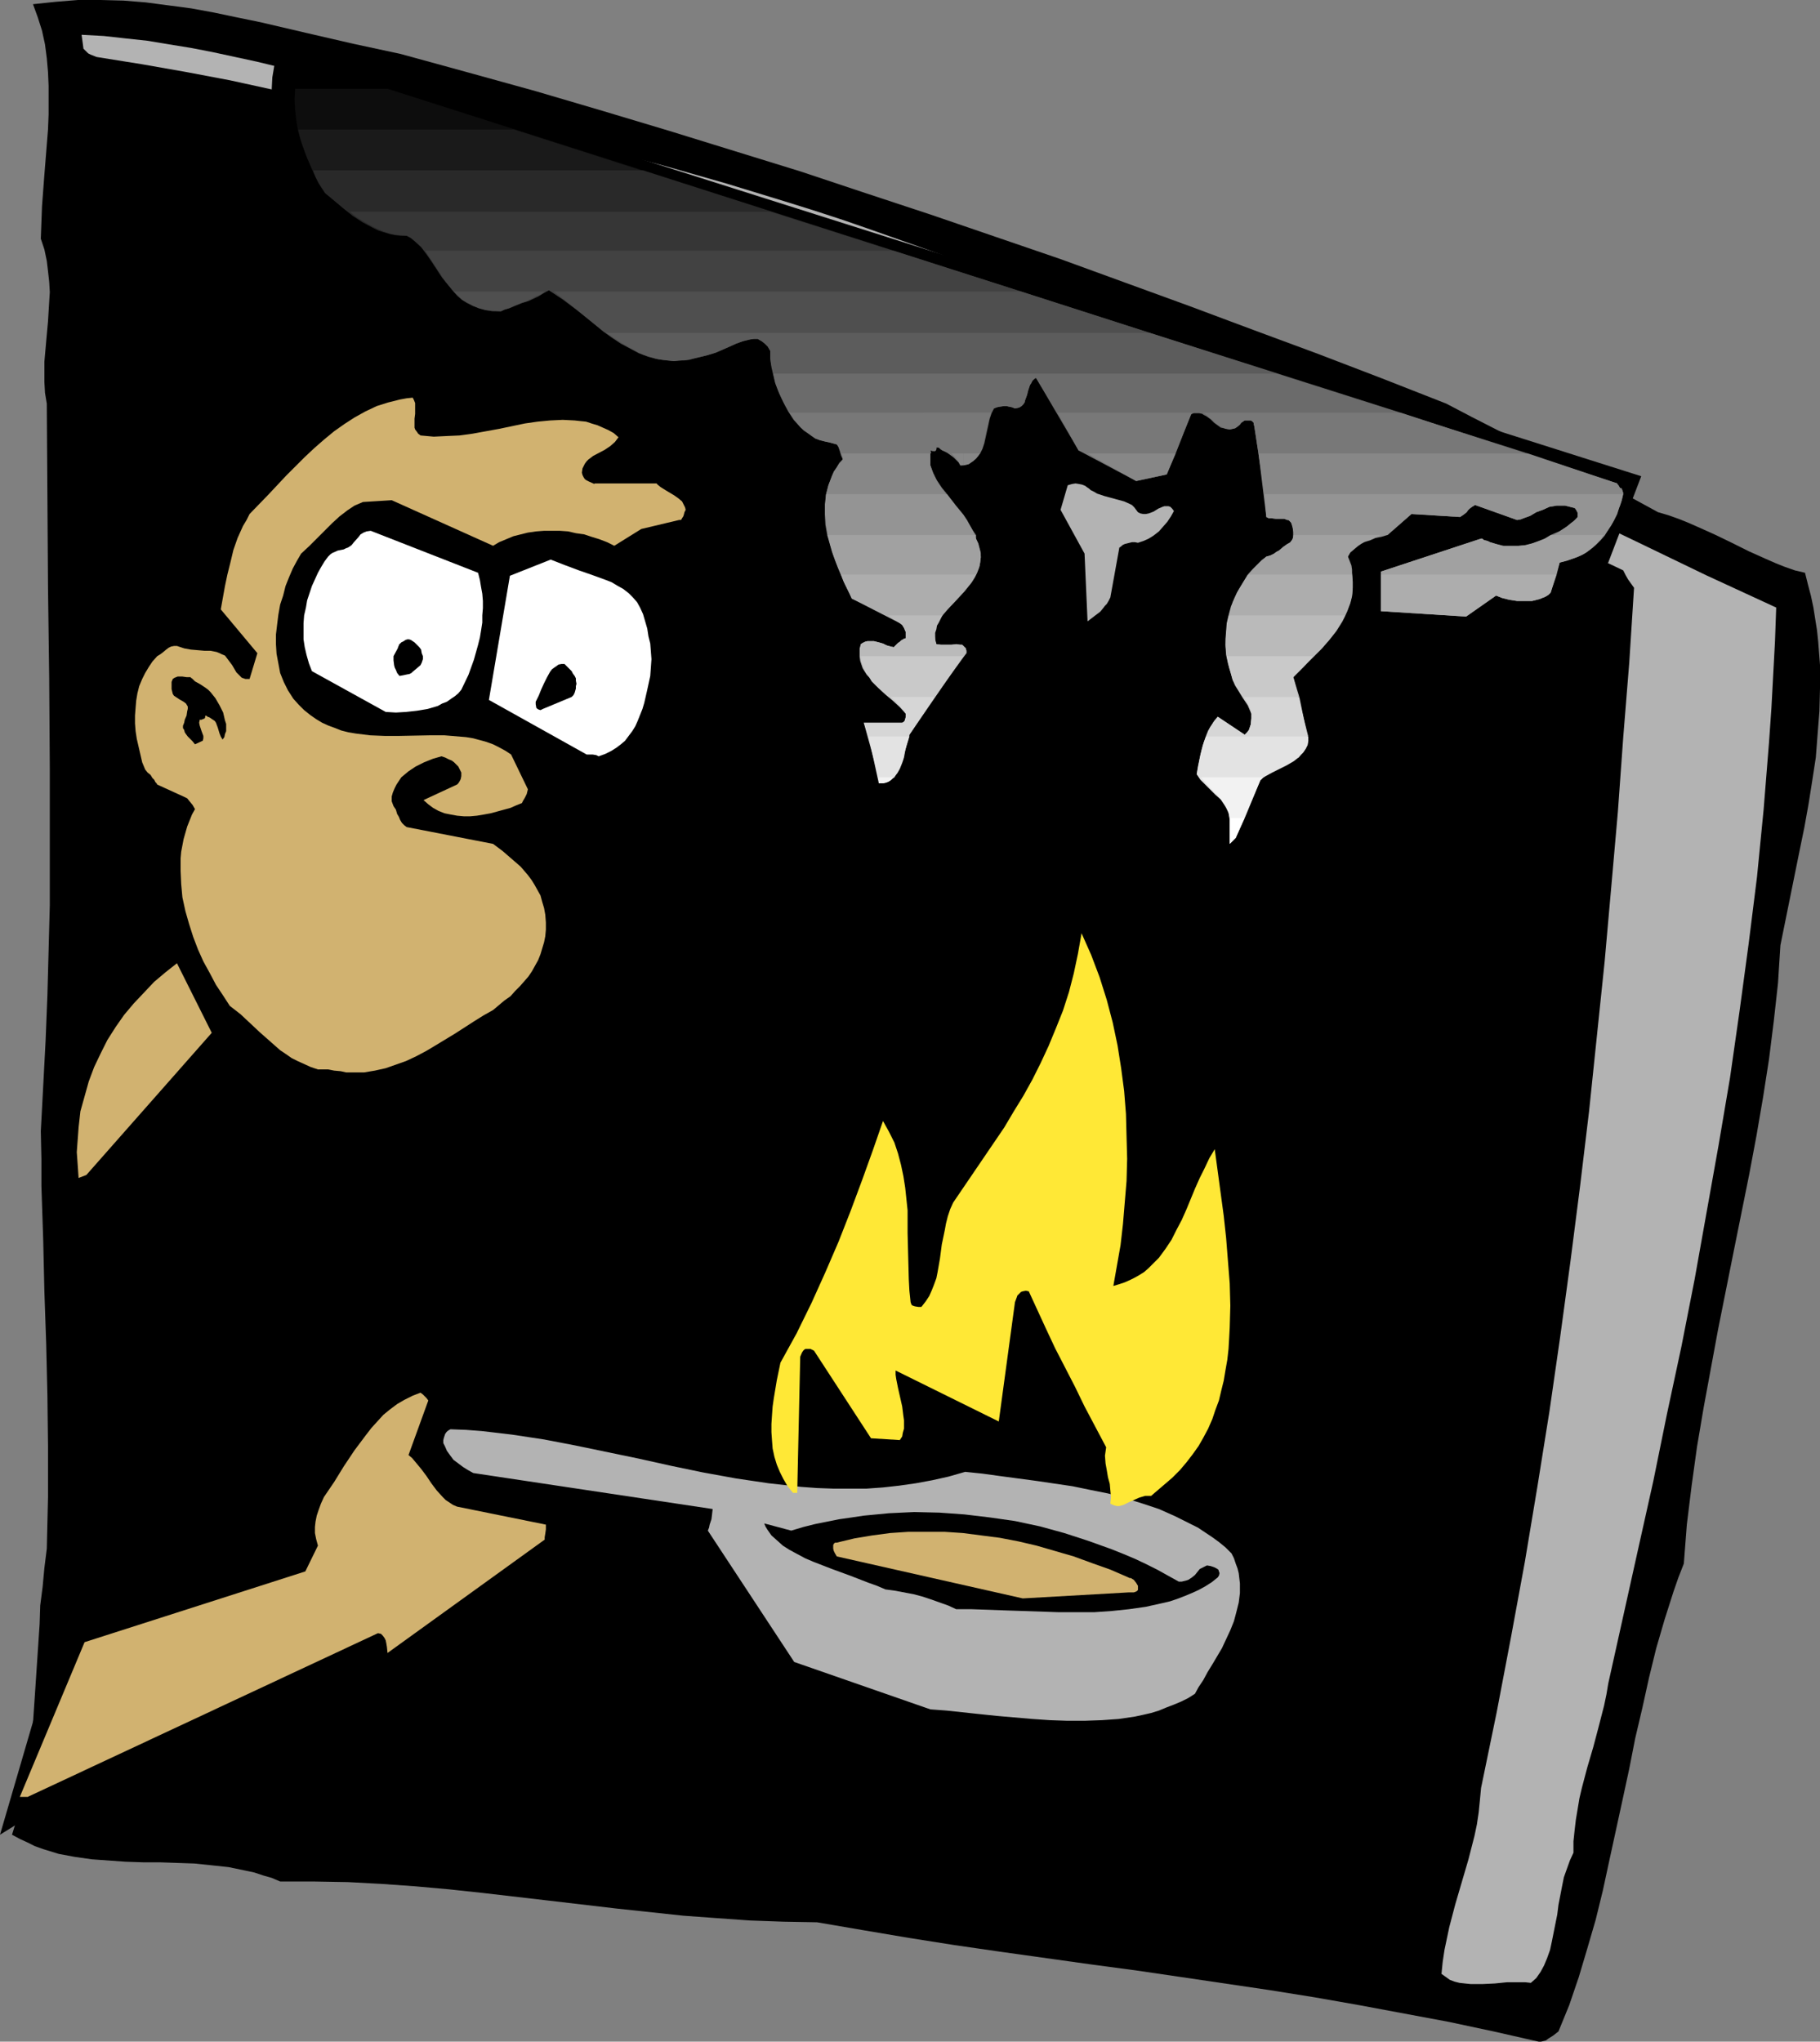 <?xml version="1.0" encoding="UTF-8" standalone="no"?>
<svg
   version="1.0"
   width="129.724mm"
   height="145.525mm"
   id="svg58"
   sodipodi:docname="Learning to Cook.wmf"
   xmlns:inkscape="http://www.inkscape.org/namespaces/inkscape"
   xmlns:sodipodi="http://sodipodi.sourceforge.net/DTD/sodipodi-0.dtd"
   xmlns="http://www.w3.org/2000/svg"
   xmlns:svg="http://www.w3.org/2000/svg">
  <rect width="100%" height="100%" fill="#808080" stroke="none"/>
  <sodipodi:namedview
     id="namedview58"
     pagecolor="#ffffff"
     bordercolor="#000000"
     borderopacity="0.25"
     inkscape:showpageshadow="2"
     inkscape:pageopacity="0.0"
     inkscape:pagecheckerboard="0"
     inkscape:deskcolor="#d1d1d1"
     inkscape:document-units="mm" />
  <defs
     id="defs1">
    <pattern
       id="WMFhbasepattern"
       patternUnits="userSpaceOnUse"
       width="6"
       height="6"
       x="0"
       y="0" />
  </defs>
  <path
     style="fill:#000000;fill-opacity:1;fill-rule:evenodd;stroke:none"
     d="m 3.232,494.272 2.101,1.131 2.101,0.969 1.939,0.969 2.262,0.808 2.101,0.646 2.101,0.646 4.363,0.808 4.525,0.646 4.525,0.323 4.525,0.323 4.686,0.162 h 2.262 2.262 l 4.686,0.162 4.686,0.162 4.686,0.485 4.525,0.485 4.686,0.969 2.262,0.485 2.424,0.808 2.262,0.646 2.262,0.969 h 9.05 l 9.211,0.162 9.05,0.485 9.05,0.646 9.05,0.808 9.05,0.969 18.099,2.101 17.938,2.101 9.05,0.969 9.05,0.969 8.888,0.646 9.05,0.646 9.05,0.323 9.05,0.162 12.282,2.101 12.443,2.101 12.282,1.939 12.282,1.777 24.24,3.393 12.12,1.616 12.12,1.777 24.078,3.555 12.12,1.939 11.958,2.101 12.12,2.262 12.12,2.262 12.12,2.585 12.12,2.747 h 0.646 l 0.646,-0.162 0.646,-0.162 0.646,-0.485 1.293,-0.808 1.454,-1.131 1.454,-3.555 1.454,-3.555 2.586,-7.594 2.262,-7.594 2.262,-7.756 1.939,-7.917 1.778,-8.241 3.555,-16.32 1.778,-8.241 1.616,-8.241 1.939,-8.241 1.778,-8.079 1.939,-7.917 2.262,-7.756 2.424,-7.594 1.293,-3.716 1.454,-3.716 0.808,-10.503 1.293,-10.503 1.454,-10.503 1.778,-10.503 1.939,-10.503 1.939,-10.503 4.202,-21.005 4.202,-20.844 1.939,-10.341 1.778,-10.341 1.616,-10.341 1.293,-10.341 1.131,-10.18 0.323,-5.171 0.323,-5.009 2.586,-12.765 2.586,-12.765 1.293,-6.302 1.131,-6.302 0.97,-6.14 0.97,-6.302 0.485,-6.302 0.485,-6.14 0.162,-6.302 v -6.14 l -0.485,-6.302 -0.323,-3.07 -0.485,-3.07 -0.485,-3.07 -0.646,-3.07 -0.808,-3.07 -0.808,-3.232 -2.747,-0.646 -2.747,-0.969 -2.424,-0.969 -2.586,-1.131 -4.686,-2.101 -4.525,-2.262 -4.686,-2.262 -4.686,-2.101 -2.586,-1.131 -2.424,-0.969 -2.747,-0.969 -2.747,-0.808 -7.11,-3.878 -7.272,-3.716 -14.544,-7.433 -7.272,-3.555 -7.11,-3.555 -6.949,-3.555 -6.787,-3.555 -17.291,-6.786 -17.291,-6.625 -17.453,-6.463 -17.291,-6.463 L 303,76.104 285.708,69.802 268.256,63.824 250.803,57.845 233.189,52.029 215.736,46.212 197.96,40.718 180.184,35.224 162.408,29.892 144.309,24.56 126.209,19.551 107.949,14.542 95.182,11.795 82.578,8.887 70.134,5.978 63.832,4.686 57.691,3.393 51.55,2.262 45.41,1.454 39.269,0.646 33.29,0.162 27.149,0 h -6.141 l -5.979,0.485 -3.07,0.323 -3.07,0.323 1.293,3.555 1.131,3.555 0.808,3.716 0.485,3.716 0.323,3.716 0.162,3.716 v 3.878 3.878 l -0.162,4.039 -0.323,4.039 -0.646,8.079 -0.646,8.564 -0.162,4.363 -0.162,4.363 0.97,2.908 0.646,3.07 0.323,2.747 0.323,2.908 0.162,2.747 -0.162,2.585 -0.323,5.332 -0.485,5.332 -0.485,5.494 v 2.747 2.747 l 0.162,2.908 0.485,2.908 0.162,24.722 0.162,24.722 0.323,24.56 0.162,24.399 v 24.56 12.118 l -0.323,12.28 -0.323,12.118 -0.485,12.118 -0.646,12.28 -0.646,12.118 0.162,7.433 v 7.271 l 0.485,14.542 0.323,14.057 0.485,14.057 0.323,13.734 0.162,13.734 v 13.734 l -0.323,13.896 -0.646,5.171 -0.485,5.171 -0.646,5.009 -0.162,5.009 -0.646,9.695 -0.646,9.695 -0.646,9.533 -0.485,4.686 -0.646,4.686 -0.808,4.524 -0.97,4.686 -1.131,4.524 z"
     id="path1" />
  <path
     style="fill:#000000;fill-opacity:1;fill-rule:evenodd;stroke:none"
     d="m 14.221,486.516 1.778,1.616 356.489,42.011 0.646,-1.131 0.485,-1.131 0.646,-2.424 0.646,-2.585 0.485,-2.747 0.646,-2.747 0.646,-2.585 0.97,-2.747 0.646,-1.454 0.646,-1.293 1.293,-4.363 0.97,-4.363 0.97,-4.201 0.646,-4.201 0.808,-4.039 0.808,-4.039 1.131,-3.878 1.131,-3.878 7.272,-39.102 3.555,-19.551 3.555,-19.551 3.232,-19.551 3.07,-19.551 3.07,-19.551 2.747,-19.551 2.424,-19.551 2.262,-19.551 1.939,-19.551 1.454,-19.551 0.646,-9.695 0.646,-9.856 0.323,-9.695 0.323,-9.695 0.323,-9.695 v -9.856 -9.856 l -0.162,-9.695 -7.434,-3.878 -7.595,-3.878 -7.595,-3.716 -7.757,-3.716 -7.918,-3.716 -7.918,-3.555 -8.08,-3.555 -8.08,-3.393 -16.322,-6.948 -16.645,-6.625 -16.968,-6.463 -16.968,-6.463 -17.291,-6.14 -17.291,-6.14 -34.906,-12.118 -34.744,-11.795 -17.453,-5.817 -17.13,-5.978 -6.787,-1.777 -6.787,-1.777 -13.09,-3.716 -12.928,-3.716 -12.928,-3.878 -12.928,-3.555 -12.928,-3.232 -6.464,-1.616 -6.626,-1.454 -6.626,-1.293 -6.626,-1.293 -3.555,-0.323 -3.394,-0.485 -6.464,-1.293 -3.232,-0.646 -3.232,-0.646 -3.394,-0.485 -3.232,-0.162 -0.808,6.786 -0.646,6.948 -0.485,6.786 -0.485,6.786 -0.646,13.734 -0.323,13.896 v 13.734 l 0.162,13.734 0.323,13.734 0.323,13.896 0.808,27.63 0.485,13.896 0.162,13.734 0.162,13.896 v 13.896 l -0.323,13.896 -0.808,13.896 0.162,4.524 v 4.363 8.725 33.609 l 0.162,8.725 v 4.363 l 0.162,4.524 0.323,10.826 0.162,10.503 0.323,10.664 0.162,10.341 0.162,10.503 v 10.18 l -0.162,10.341 -0.162,10.341 -0.485,10.18 -0.646,10.341 -0.808,10.18 -1.131,10.341 -1.293,10.341 -1.616,10.341 -1.939,10.341 -1.131,5.332 -1.131,5.171 z"
     id="path2" />
  <path
     style="fill:#b3b3b3;fill-opacity:1;fill-rule:evenodd;stroke:none"
     d="m 22.462,12.926 v 0.162 l 0.162,0.162 0.323,0.323 0.323,0.323 0.485,0.485 0.646,0.323 0.808,0.323 0.808,0.323 12.12,1.939 11.958,2.101 11.958,2.262 11.797,2.585 11.958,2.747 11.797,2.908 11.797,3.07 11.635,3.232 11.797,3.393 11.635,3.393 23.594,7.271 23.432,7.271 23.594,7.271 5.01,2.262 5.01,2.262 5.01,2.101 5.171,2.101 10.504,3.716 10.342,3.555 10.181,3.393 10.181,3.555 4.848,1.777 4.848,1.939 4.686,1.777 4.525,2.101 5.818,1.454 5.656,1.616 5.494,1.777 5.656,1.939 5.494,2.101 5.494,2.262 10.827,4.524 10.827,4.524 10.666,4.686 10.666,4.363 5.333,2.262 5.333,1.939 3.232,1.616 3.232,1.777 6.626,3.07 6.949,3.232 6.949,2.908 14.059,5.978 6.787,3.07 6.787,3.232 0.646,1.293 0.646,1.131 0.808,1.131 0.808,1.131 -1.293,20.197 -1.616,20.036 -1.454,20.197 -1.778,20.197 -1.778,20.036 -2.101,20.197 -2.101,20.197 -2.424,20.197 -2.586,20.197 -2.747,20.197 -2.909,20.197 -3.232,20.197 -3.394,20.359 -3.717,20.197 -3.878,20.359 -4.202,20.359 -0.323,3.393 -0.323,3.232 -0.485,3.232 -0.646,3.07 -1.616,6.302 -3.555,12.118 -1.616,6.14 -0.646,3.07 -0.646,3.07 -0.485,3.232 -0.323,3.232 1.131,0.808 1.131,0.808 1.293,0.485 1.293,0.323 1.454,0.162 1.616,0.162 h 3.07 l 3.394,-0.162 3.232,-0.323 h 3.232 1.778 l 1.454,0.162 1.454,-1.293 1.131,-1.616 0.97,-1.777 0.808,-1.939 0.808,-2.262 0.485,-2.262 0.485,-2.424 0.485,-2.424 0.485,-2.424 0.323,-2.585 0.97,-5.009 0.485,-2.424 0.808,-2.262 0.808,-2.262 0.97,-2.101 v -3.07 l 0.323,-3.07 0.323,-2.747 0.485,-2.908 0.485,-2.908 0.646,-2.747 1.454,-5.494 1.616,-5.494 1.454,-5.494 1.454,-5.655 0.646,-3.07 0.485,-2.908 8.08,-36.355 4.04,-18.097 3.717,-18.258 3.878,-18.097 3.555,-18.097 3.232,-18.097 3.232,-18.097 3.07,-18.097 2.586,-18.097 2.424,-17.935 2.262,-18.097 1.778,-18.097 1.454,-18.097 0.646,-9.21 0.485,-9.048 0.485,-9.048 0.323,-9.048 -18.907,-8.725 -18.746,-9.048 -18.907,-9.048 -18.907,-9.048 -19.069,-8.887 -9.534,-4.363 -9.696,-4.201 -9.696,-4.201 -9.858,-4.201 -10.019,-4.039 -10.019,-3.878 -5.333,-1.454 -5.494,-1.616 -5.333,-1.777 -5.171,-1.777 -10.504,-3.716 -10.342,-3.878 -5.01,-1.939 -5.171,-1.939 -10.019,-3.878 -9.858,-3.716 -10.019,-3.555 -7.757,-2.747 -7.918,-2.747 -7.918,-2.585 -7.757,-2.424 L 195.697,49.443 179.861,44.919 164.185,40.718 148.51,36.355 132.997,32.316 117.806,28.115 105.525,25.368 93.243,22.46 81.285,19.551 69.326,16.643 57.368,14.057 51.55,12.926 45.571,11.957 39.754,10.987 33.774,10.341 27.957,9.695 21.978,9.372 Z"
     id="path3" />
  <path
     style="fill:#000000;fill-opacity:1;fill-rule:evenodd;stroke:none"
     d="m 0,494.272 4.686,-2.908 4.848,-2.747 4.848,-2.747 4.848,-2.585 10.181,-5.009 10.181,-4.847 10.342,-4.686 10.504,-4.686 10.342,-5.009 5.171,-2.585 5.171,-2.585 2.586,-0.162 2.586,-0.162 5.01,-0.323 h 5.01 l 4.686,-0.323 2.262,-0.162 2.262,-0.485 2.262,-0.485 2.101,-0.646 1.939,-0.808 1.939,-1.131 1.939,-1.454 1.616,-1.616 2.424,-3.716 2.747,-3.555 1.616,-1.777 1.616,-1.777 1.616,-1.616 1.778,-1.616 1.778,-1.454 1.939,-1.454 1.939,-1.454 2.262,-1.131 2.101,-1.131 2.262,-0.969 2.424,-0.808 2.424,-0.808 7.757,-18.743 22.947,1.777 1.778,1.616 1.778,1.777 3.394,3.555 3.07,3.878 2.909,4.039 11.15,16.32 2.909,3.878 3.07,3.878 1.778,1.777 1.616,1.777 1.778,1.777 1.939,1.616 1.939,1.616 2.101,1.454 2.262,1.454 2.262,1.293 2.424,1.131 2.586,1.131 2.586,0.969 2.909,0.808 6.141,1.131 6.302,0.969 6.464,1.293 6.626,0.969 6.464,1.131 6.626,0.808 6.626,0.646 6.464,0.485 h 3.232 3.07 3.232 l 3.07,-0.162 3.07,-0.323 3.07,-0.485 2.909,-0.485 2.909,-0.808 2.909,-0.808 2.909,-0.969 2.747,-0.969 2.586,-1.293 2.586,-1.454 2.586,-1.616 2.424,-1.777 2.262,-1.939 2.424,-5.171 2.424,-5.009 2.101,-5.332 0.97,-2.585 0.808,-2.424 0.485,-2.747 0.485,-2.585 0.162,-2.585 v -2.585 l -0.323,-2.585 -0.646,-2.424 -0.97,-2.585 -0.646,-1.293 -0.646,-1.293 -3.232,-1.616 -3.07,-1.616 -3.07,-1.454 -3.232,-1.293 -6.302,-2.585 -6.464,-2.262 -6.464,-1.939 -6.464,-1.616 -6.626,-1.293 -6.626,-1.293 -6.626,-0.969 -6.626,-0.808 -6.787,-0.646 -6.787,-0.485 -6.787,-0.323 -6.626,-0.323 -13.736,-0.323 -6.787,-0.162 -6.949,-0.162 -13.736,-0.323 -13.574,-0.646 -6.949,-0.485 -6.787,-0.485 -6.787,-0.808 -6.787,-0.808 -6.787,-1.131 -6.787,-1.293 -6.626,-1.616 -6.787,-1.777 -6.464,-2.101 -6.626,-2.424 -0.808,-0.162 -0.646,-0.323 -0.323,-0.323 -0.485,-0.646 -0.162,-0.485 v -0.969 l 0.162,-1.131 v -1.131 l -0.162,-1.293 -0.162,-0.646 -0.323,-0.646 -1.293,-1.293 -0.646,-0.646 -0.808,-0.485 -0.808,-0.485 -0.97,-0.485 -1.131,-0.323 -1.293,-0.323 -10.181,3.232 -1.454,2.585 -1.616,2.262 -1.939,2.424 -1.778,2.262 -4.04,4.686 -3.878,4.686 -1.939,2.585 -1.778,2.585 -1.454,2.747 -1.454,2.747 -1.131,3.07 -0.485,1.616 -0.323,1.454 -0.323,1.777 -0.323,1.777 v 1.616 l -0.162,1.939 -1.131,1.293 -1.293,1.131 -2.586,2.262 -3.07,2.101 -3.07,1.777 -3.394,1.616 -3.555,1.616 -3.717,1.293 -3.717,1.293 -4.04,1.131 -3.878,0.969 -8.242,1.777 -8.403,1.777 -8.242,1.616 h -3.555 z"
     id="path4" />
  <path
     style="fill:#d1b270;fill-opacity:1;fill-rule:evenodd;stroke:none"
     d="m 7.434,484.092 94.374,-44.111 0.808,0.162 0.485,0.485 0.485,0.646 0.323,0.646 0.162,0.808 0.162,0.969 0.162,1.616 42.339,-30.539 v -0.162 -0.485 l 0.162,-0.969 0.162,-1.131 v -1.293 l -23.917,-4.847 -1.131,-0.485 -0.97,-0.646 -0.97,-0.646 -0.808,-0.808 -1.616,-1.777 -1.454,-1.939 -1.293,-1.939 -1.454,-1.939 -1.616,-1.939 -0.808,-0.969 -0.97,-0.808 5.333,-14.704 -0.485,-0.646 -0.485,-0.485 -0.485,-0.485 -0.646,-0.485 -2.101,0.808 -2.262,1.131 -1.939,1.131 -1.939,1.454 -1.778,1.454 -1.616,1.777 -1.616,1.777 -1.616,2.101 -2.909,3.878 -2.909,4.363 -2.586,4.201 -2.747,4.039 -0.808,1.777 -0.646,1.777 -0.485,1.454 -0.323,1.616 -0.162,1.454 v 1.616 l 0.323,1.616 0.485,1.777 -3.394,6.948 -59.469,19.066 -17.453,41.688 z"
     id="path5" />
  <path
     style="fill:#b3b3b3;fill-opacity:1;fill-rule:evenodd;stroke:none"
     d="m 250.641,460.502 4.363,0.323 4.525,0.485 4.525,0.485 4.686,0.485 9.373,0.808 4.686,0.323 4.686,0.162 h 4.686 l 4.686,-0.162 4.525,-0.323 4.363,-0.646 2.262,-0.485 2.101,-0.485 2.101,-0.646 1.939,-0.808 2.101,-0.808 1.939,-0.808 1.939,-0.969 1.778,-1.131 0.97,-1.777 1.293,-1.939 1.131,-2.101 1.293,-2.101 2.586,-4.363 1.131,-2.424 1.131,-2.424 0.97,-2.424 0.646,-2.424 0.646,-2.585 0.323,-2.585 v -2.585 l -0.323,-2.747 -0.323,-1.293 -0.485,-1.293 -0.485,-1.454 -0.646,-1.293 -1.616,-1.616 -1.778,-1.454 -1.778,-1.293 -1.939,-1.293 -1.939,-1.293 -1.939,-0.969 -4.202,-2.101 -4.363,-1.939 -4.363,-1.454 -4.686,-1.454 -4.686,-1.293 -4.848,-0.969 -4.686,-0.969 -9.858,-1.454 -9.696,-1.293 -4.686,-0.646 -4.686,-0.485 -4.525,1.293 -4.363,0.969 -4.363,0.808 -4.525,0.646 -4.363,0.485 -4.525,0.323 h -4.363 -4.363 l -4.525,-0.162 -4.363,-0.323 -4.363,-0.485 -4.363,-0.485 -8.726,-1.293 -8.888,-1.616 -8.565,-1.777 -8.726,-1.939 -8.565,-1.777 -8.565,-1.777 -8.403,-1.616 -8.565,-1.293 -4.04,-0.485 -4.202,-0.485 -4.202,-0.323 -4.202,-0.162 -0.323,0.162 -0.485,0.323 -0.323,0.323 -0.323,0.485 -0.162,0.485 -0.162,0.485 -0.162,0.646 v 0.808 l 0.485,0.969 0.485,1.131 0.808,1.131 0.97,1.293 1.293,0.969 1.293,0.969 1.293,0.808 1.454,0.808 64.478,9.695 -0.162,1.454 -0.162,1.293 -0.485,1.454 -0.162,0.808 -0.323,0.808 v 0 l 23.27,35.386 z"
     id="path6" />
  <path
     style="fill:#000000;fill-opacity:1;fill-rule:evenodd;stroke:none"
     d="m 257.59,433.518 h 4.202 l 4.525,0.162 4.525,0.162 4.848,0.162 9.534,0.323 h 4.848 4.686 l 4.686,-0.323 4.686,-0.485 4.525,-0.646 4.363,-0.969 2.101,-0.485 1.939,-0.646 2.101,-0.808 1.939,-0.808 1.778,-0.808 1.778,-0.969 1.778,-1.131 1.616,-1.293 0.323,-0.485 0.162,-0.646 -0.162,-0.485 -0.162,-0.485 -0.485,-0.323 -0.646,-0.323 -0.97,-0.323 -0.97,-0.162 -0.97,0.485 -0.97,0.485 -0.646,0.808 -0.646,0.808 -0.808,0.646 -0.97,0.646 -0.485,0.162 -0.646,0.162 -0.646,0.162 h -0.808 l -2.909,-1.616 -2.909,-1.616 -2.909,-1.454 -3.07,-1.454 -3.07,-1.293 -3.232,-1.293 -6.302,-2.262 -6.464,-2.101 -6.464,-1.777 -6.787,-1.454 -6.787,-0.969 -6.787,-0.808 -6.787,-0.485 -6.787,-0.162 -3.394,0.162 -3.394,0.162 -3.394,0.323 -3.394,0.323 -3.232,0.485 -3.394,0.485 -3.232,0.646 -3.232,0.646 -3.232,0.808 -3.232,0.969 v 0 l -7.272,-1.939 0.323,0.808 0.485,0.808 1.131,1.616 1.454,1.293 1.616,1.454 1.778,1.131 2.101,1.131 2.101,1.131 2.262,0.969 5.01,1.939 4.848,1.777 5.01,1.939 2.262,0.808 2.262,0.969 2.424,0.323 2.586,0.485 2.586,0.485 2.424,0.646 2.424,0.808 2.262,0.808 2.262,0.808 z"
     id="path7" />
  <path
     style="fill:#d1b270;fill-opacity:1;fill-rule:evenodd;stroke:none"
     d="m 275.528,430.609 28.442,-1.616 h 0.808 0.646 l 0.485,-0.162 0.323,-0.162 0.323,-0.323 v -0.485 -0.646 l -0.485,-0.808 -0.646,-0.808 -0.808,-0.485 h -0.323 l -0.323,-0.162 -4.848,-2.101 -5.01,-1.777 -4.848,-1.777 -5.01,-1.454 -5.01,-1.454 -4.848,-1.131 -5.01,-0.969 -5.01,-0.646 -5.01,-0.646 -4.848,-0.323 h -5.01 -4.848 l -4.848,0.323 -4.848,0.646 -4.848,0.808 -4.686,1.131 h -0.485 l -0.323,0.323 -0.162,0.323 v 0.485 0.485 l 0.162,0.646 0.323,0.646 0.485,0.808 z"
     id="path8" />
  <path
     style="fill:#000000;fill-opacity:1;fill-rule:evenodd;stroke:none"
     d="m 222.846,382.136 4.525,-4.847 -0.97,-1.293 -0.97,-0.969 -2.586,-1.939 -1.293,-0.969 -0.97,-1.131 -0.485,-0.646 -0.323,-0.808 -0.323,-0.808 -0.162,-0.808 -1.616,-15.027 0.323,-1.454 0.323,-0.646 0.323,-0.485 0.485,-0.323 0.646,-0.162 h 0.646 l 0.808,0.162 13.898,15.027 9.373,0.485 0.97,-0.323 0.808,-0.646 0.485,-0.646 0.485,-0.646 0.485,-0.808 0.162,-0.969 0.323,-2.101 0.162,-2.101 v -2.101 -2.101 l 0.162,-0.969 v -0.808 l 0.646,-1.131 0.646,-1.131 0.485,-0.485 0.646,-0.485 0.808,-0.323 0.97,-0.162 19.554,17.935 4.848,-27.307 h 1.454 l 1.293,0.323 1.293,0.485 1.131,0.808 0.808,0.808 0.97,0.969 0.808,1.131 0.646,1.293 1.293,2.585 0.485,1.293 0.646,1.454 1.131,2.585 0.808,1.131 0.646,0.969 1.293,1.939 0.808,1.939 0.808,1.939 0.323,2.101 0.323,1.939 0.162,1.939 -0.162,3.878 -0.323,3.878 -0.162,3.716 v 1.939 l 0.162,1.616 0.323,1.777 0.485,1.616 21.17,-8.564 2.747,-2.585 2.424,-2.585 2.101,-2.908 2.101,-2.908 1.778,-3.07 1.616,-3.07 1.293,-3.232 1.293,-3.393 0.97,-3.393 0.97,-3.393 0.808,-3.716 0.646,-3.555 0.323,-3.878 0.485,-3.716 0.162,-3.716 0.162,-3.878 v -3.878 l -0.162,-4.039 -0.323,-7.917 -0.808,-8.079 -0.97,-7.917 -1.131,-8.079 -1.131,-7.917 -1.293,-7.756 -1.293,-7.594 -18.422,40.395 -0.485,-3.07 -0.323,-3.232 -0.162,-3.232 v -3.232 l -0.162,-6.625 v -6.625 -3.393 l -0.162,-3.393 -0.323,-3.393 -0.485,-3.393 -0.646,-3.393 -0.808,-3.393 -1.131,-3.393 -1.454,-3.232 -1.131,-5.817 -1.293,-5.655 -1.616,-5.332 -1.616,-5.009 -2.101,-4.847 -0.97,-2.424 -1.293,-2.262 -1.293,-2.262 -1.293,-2.101 -1.454,-2.101 -1.454,-2.101 h -0.646 l -0.808,-0.162 h -0.808 l -0.97,-0.323 0.485,3.232 0.162,3.07 v 3.232 3.07 l -0.162,3.07 -0.323,2.908 -0.323,2.908 -0.646,2.908 -0.485,2.908 -0.808,2.747 -0.808,2.908 -0.808,2.747 -0.97,2.747 -1.131,2.585 -2.262,5.332 -2.586,5.171 -2.909,5.009 -2.909,4.847 -3.07,4.847 -3.232,4.686 -3.232,4.686 -3.232,4.363 -3.232,4.363 h -1.293 -0.646 -0.323 l -0.485,-0.162 -0.162,-0.323 -0.323,-0.162 -0.162,-0.485 -19.069,-42.011 0.485,4.686 0.162,4.847 v 4.847 l -0.485,4.847 -0.485,4.847 -0.97,5.009 -1.131,4.847 -1.293,5.009 -1.454,4.686 -1.778,4.847 -1.778,4.686 -1.939,4.686 -2.101,4.524 -2.101,4.363 -2.424,4.201 -2.262,4.039 -2.262,5.655 -2.101,5.978 -1.778,5.978 -0.646,3.07 -0.485,3.232 -0.485,3.07 -0.162,3.07 v 3.07 l 0.323,3.07 0.485,2.908 0.646,2.908 0.97,2.908 1.293,2.747 0.97,1.293 1.131,1.293 0.808,0.969 0.97,0.969 1.778,1.616 1.939,1.454 1.778,1.131 1.939,1.131 2.101,1.131 2.262,1.293 z"
     id="path9" />
  <path
     style="fill:#ffe836;fill-opacity:1;fill-rule:evenodd;stroke:none"
     d="m 214.766,402.171 0.808,-36.679 0.485,-1.131 0.323,-0.485 0.323,-0.323 0.323,-0.162 h 0.646 0.646 l 0.97,0.485 15.352,23.591 7.757,0.485 0.646,-0.969 0.162,-0.969 0.323,-1.131 v -1.131 -1.131 l -0.162,-1.131 -0.323,-2.585 -1.131,-5.009 -0.485,-2.424 -0.162,-1.131 v -1.131 l 27.795,13.734 4.363,-32.154 0.485,-1.293 0.162,-0.485 0.485,-0.485 0.485,-0.485 0.485,-0.162 0.808,-0.162 0.808,0.162 4.686,10.18 2.424,5.171 2.586,5.009 2.747,5.332 2.586,5.332 2.909,5.494 2.909,5.494 -0.162,1.131 -0.162,1.131 0.162,2.101 0.323,1.777 0.323,1.939 0.485,1.777 0.162,1.777 0.162,1.777 -0.162,1.777 0.646,0.323 0.485,0.162 0.646,0.162 h 0.646 l 1.131,-0.323 1.293,-0.646 1.454,-0.646 1.454,-0.646 1.616,-0.485 h 0.808 0.808 l 5.656,-4.847 2.101,-2.101 1.778,-2.101 1.616,-2.101 1.616,-2.262 1.293,-2.262 1.293,-2.424 1.131,-2.585 0.808,-2.424 0.97,-2.585 0.646,-2.747 0.646,-2.585 0.485,-2.908 0.485,-2.747 0.323,-2.908 0.162,-2.747 0.162,-3.07 0.162,-5.817 -0.162,-5.978 -0.485,-6.14 -0.485,-6.14 -0.646,-5.978 -0.808,-5.978 -0.808,-5.978 -0.808,-5.978 -1.454,2.424 -1.293,2.747 -1.293,2.585 -1.293,2.908 -2.262,5.494 -1.293,2.908 -1.454,2.747 -1.293,2.585 -1.616,2.424 -1.778,2.424 -1.939,1.939 -0.97,0.969 -1.131,0.969 -1.293,0.808 -1.131,0.646 -1.293,0.646 -1.454,0.646 -1.454,0.485 -1.616,0.485 0.97,-5.494 0.97,-5.494 0.646,-5.655 0.485,-5.817 0.485,-5.817 0.162,-5.978 -0.162,-5.978 -0.162,-6.14 -0.485,-6.14 -0.808,-6.14 -0.97,-6.14 -1.293,-6.14 -1.616,-6.14 -1.939,-6.14 -2.262,-5.978 -1.293,-2.908 -1.293,-2.908 -0.97,5.494 -1.131,5.332 -1.293,5.009 -1.616,5.009 -1.939,4.847 -1.939,4.686 -2.101,4.524 -2.262,4.524 -2.424,4.363 -2.586,4.201 -2.586,4.363 -2.747,4.039 -5.494,8.079 -5.494,8.079 -0.808,1.777 -0.646,1.939 -0.485,1.939 -0.323,1.777 -0.808,3.878 -0.485,3.716 -0.646,3.716 -0.323,1.616 -0.646,1.777 -0.646,1.616 -0.646,1.454 -0.97,1.454 -1.131,1.454 h -0.808 l -0.97,-0.162 -0.485,-0.162 -0.323,-0.162 -0.162,-0.323 -0.162,-0.485 -0.323,-3.07 -0.162,-3.07 -0.162,-6.14 -0.162,-6.302 v -6.14 l -0.323,-3.07 -0.323,-3.07 -0.485,-3.07 -0.646,-3.07 -0.808,-3.07 -0.97,-2.908 -1.454,-2.908 -1.616,-2.908 -2.747,7.917 -2.909,8.079 -3.07,8.241 -3.232,8.241 -3.555,8.241 -3.717,8.241 -4.04,8.241 -4.363,7.917 -0.97,4.686 -0.808,4.847 -0.323,2.262 -0.162,2.262 -0.162,2.424 v 2.262 l 0.162,2.262 0.162,2.101 0.485,2.262 0.646,2.101 0.808,1.939 0.97,1.939 1.131,1.939 1.454,1.777 z"
     id="path10" />
  <path
     style="fill:#000000;fill-opacity:1;fill-rule:evenodd;stroke:none"
     d="m 14.706,329.945 h 0.97 l 0.808,-0.162 0.646,-0.323 0.485,-0.485 0.808,-0.323 0.646,-0.323 0.646,-0.485 0.97,-0.323 42.016,-46.05 33.128,15.996 3.555,-1.293 3.394,-1.293 3.555,-1.293 3.232,-1.293 3.232,-1.454 3.07,-1.616 3.07,-1.616 2.909,-1.777 2.909,-1.777 2.909,-1.939 2.747,-1.939 2.586,-2.101 2.747,-2.101 2.586,-2.262 2.586,-2.424 2.586,-2.424 1.454,-1.777 1.616,-2.101 1.131,-1.939 1.131,-2.101 0.97,-2.101 0.646,-2.262 0.646,-2.262 0.323,-2.262 0.162,-2.424 v -2.262 l -0.323,-2.262 -0.323,-2.424 -0.646,-2.262 -0.808,-2.262 -1.131,-2.101 -1.293,-2.262 -0.808,-1.454 -0.808,-1.293 -0.808,-1.131 -0.808,-1.131 -0.646,-0.969 -0.485,-1.131 -0.485,-1.293 -0.485,-1.293 4.202,-6.948 3.555,-8.564 13.574,-0.808 2.262,-1.293 1.939,-1.293 1.939,-1.454 1.616,-1.777 1.454,-1.777 1.293,-1.939 1.131,-2.101 1.131,-2.101 0.808,-2.262 0.808,-2.424 0.808,-2.424 0.485,-2.424 0.97,-4.847 0.808,-5.009 -0.162,-1.939 -0.485,-1.939 -0.485,-1.777 -0.485,-1.616 -0.646,-1.616 -0.646,-1.616 -1.454,-2.908 -1.616,-2.908 -1.293,-2.747 -0.646,-1.293 -0.485,-1.454 -0.323,-1.454 -0.162,-1.454 16.645,-6.14 0.646,-0.808 0.485,-0.808 0.485,-0.808 0.162,-0.969 0.162,-0.969 v -0.969 -0.969 l -0.162,-0.969 -0.808,-1.939 -0.97,-1.939 -1.131,-1.777 -0.646,-0.646 -0.646,-0.646 -1.616,-1.616 -1.616,-1.131 -1.778,-1.131 -1.616,-0.646 -1.778,-0.646 -1.616,-0.323 -1.616,-0.162 -1.454,-0.162 -0.808,-0.323 -0.808,-0.323 -0.323,-0.323 -0.323,-0.485 v -0.323 l 0.162,-0.485 0.162,-0.485 0.323,-0.485 0.97,-0.969 0.97,-0.969 0.808,-1.131 0.323,-0.485 0.162,-0.485 v -0.646 -0.808 l -0.323,-1.131 -0.485,-1.131 -1.454,-0.969 -1.293,-0.808 -1.454,-0.808 -1.454,-0.646 -1.616,-0.646 -1.454,-0.485 -3.07,-0.646 -3.232,-0.485 -3.232,-0.162 h -3.394 l -3.394,0.323 -3.394,0.485 -3.394,0.485 -6.949,1.454 -3.394,0.808 -3.555,0.808 -6.787,1.293 h -0.97 l -0.97,-0.485 -0.808,-0.646 -0.323,-0.485 -0.162,-0.485 -2.424,-9.695 -1.939,-0.162 -1.778,-0.162 h -1.616 l -1.778,0.323 -1.616,0.162 -1.616,0.323 -1.778,0.485 -1.454,0.485 -3.07,1.454 -3.07,1.616 -2.909,1.939 -2.909,2.101 -2.909,2.424 -2.747,2.424 -5.656,5.171 -5.818,5.171 -2.909,2.424 -2.909,2.424 -1.454,1.777 -1.293,1.777 -1.293,1.939 -1.131,2.101 -0.97,2.101 -0.97,2.101 -0.808,2.262 -0.808,2.101 -0.646,2.262 -0.485,2.262 -0.485,2.424 -0.485,2.262 -0.485,4.686 -0.162,2.262 v 2.262 l -0.97,0.969 -1.131,0.646 -1.293,0.646 -1.131,0.485 -2.747,0.646 -2.909,0.646 -2.747,0.646 -1.454,0.485 -1.293,0.646 -1.293,0.646 -1.131,0.808 -0.97,1.131 -0.97,1.454 -0.808,2.424 -0.646,2.747 -0.646,2.585 -0.323,2.747 -0.485,2.747 -0.162,2.747 -0.162,2.908 0.162,2.747 v 2.908 l 0.323,2.747 0.485,2.747 0.646,2.747 0.808,2.585 0.97,2.747 0.97,2.424 1.293,2.585 7.434,6.14 v 26.014 l -26.502,35.063 -5.333,46.373 z"
     id="path11" />
  <path
     style="fill:#d1b270;fill-opacity:1;fill-rule:evenodd;stroke:none"
     d="m 23.27,316.534 33.774,-38.294 -9.373,-18.743 -3.07,2.424 -3.07,2.585 -2.747,2.908 -2.747,2.908 -2.586,3.07 -2.262,3.232 -2.262,3.555 -1.778,3.555 -1.778,3.716 -1.454,3.878 -1.131,4.039 -1.131,4.039 -0.485,4.363 -0.162,2.262 -0.162,2.101 -0.162,2.262 0.162,2.262 0.162,2.262 0.162,2.424 z"
     id="path12" />
  <path
     style="fill:#d1b270;fill-opacity:1;fill-rule:evenodd;stroke:none"
     d="m 88.395,288.096 1.616,0.323 1.778,0.162 1.454,0.323 h 1.616 1.616 1.616 l 2.909,-0.485 2.909,-0.646 2.747,-0.969 2.747,-0.969 2.747,-1.293 2.747,-1.454 2.424,-1.454 5.333,-3.232 5.01,-3.232 2.586,-1.616 2.586,-1.454 3.07,-2.585 1.616,-1.131 1.293,-1.454 1.293,-1.293 1.131,-1.293 1.131,-1.293 0.97,-1.454 0.808,-1.454 0.808,-1.454 0.646,-1.616 0.485,-1.616 0.485,-1.616 0.323,-1.616 0.162,-1.777 v -1.939 l -0.162,-2.101 -0.323,-1.777 -0.485,-1.616 -0.485,-1.777 -0.808,-1.454 -0.808,-1.454 -0.808,-1.293 -0.97,-1.293 -1.939,-2.262 -2.424,-2.101 -2.424,-2.101 -2.586,-1.939 -23.27,-4.524 -0.646,-0.485 -0.646,-0.646 -0.485,-0.808 -0.323,-0.808 -0.485,-0.808 -0.323,-1.131 -0.646,-0.969 -0.485,-1.293 v -1.293 l 0.323,-1.131 0.485,-1.131 0.485,-0.969 0.646,-0.969 0.646,-0.969 0.97,-0.808 0.97,-0.808 1.939,-1.293 2.262,-1.131 2.424,-0.969 2.262,-0.646 0.97,0.323 0.97,0.485 0.808,0.323 0.646,0.485 0.485,0.485 0.646,0.646 0.323,0.646 0.485,0.969 v 0.969 l -0.162,0.808 -0.323,0.646 -0.323,0.485 -0.323,0.323 -9.05,4.201 1.293,1.131 1.293,0.969 1.454,0.808 1.616,0.646 1.616,0.323 1.778,0.323 1.778,0.162 h 1.778 l 1.778,-0.162 1.939,-0.323 1.778,-0.323 1.778,-0.485 1.778,-0.485 1.778,-0.485 1.454,-0.646 1.616,-0.646 0.323,-0.646 0.485,-0.808 0.485,-0.969 0.162,-0.646 0.162,-0.646 v 0 l -4.525,-9.372 -1.454,-0.969 -1.778,-0.969 -1.616,-0.808 -1.778,-0.646 -1.778,-0.485 -1.778,-0.485 -1.939,-0.323 -1.939,-0.162 -3.878,-0.323 h -4.04 l -8.08,0.162 h -4.04 l -3.878,-0.162 -3.878,-0.485 -1.939,-0.323 -1.939,-0.485 -1.616,-0.646 -1.778,-0.646 -1.778,-0.808 -1.616,-0.969 -1.616,-1.131 -1.616,-1.293 -1.454,-1.454 -1.454,-1.616 -1.454,-2.262 -1.131,-2.262 -0.97,-2.424 -0.485,-2.585 -0.485,-2.585 -0.162,-2.585 v -2.585 l 0.323,-2.747 0.323,-2.585 0.485,-2.747 0.808,-2.424 0.646,-2.585 0.97,-2.424 0.97,-2.262 1.131,-2.101 1.131,-1.939 2.262,-2.101 2.101,-2.101 2.101,-2.101 1.939,-1.939 1.939,-1.777 2.101,-1.616 0.97,-0.646 0.97,-0.646 1.131,-0.485 1.131,-0.485 7.757,-0.485 27.31,12.28 1.616,-0.969 1.939,-0.808 1.939,-0.808 1.939,-0.485 1.939,-0.485 2.262,-0.323 2.101,-0.162 h 2.101 2.101 l 2.262,0.162 2.101,0.485 2.262,0.323 1.939,0.646 2.101,0.646 2.101,0.808 1.939,0.969 7.272,-4.524 10.181,-2.424 h 0.323 0.162 l 0.162,-0.162 0.162,-0.323 0.323,-0.485 0.162,-0.485 0.162,-0.646 0.323,-0.646 -0.162,-0.646 -0.323,-0.646 -0.485,-0.969 -0.97,-0.808 -1.131,-0.808 -2.424,-1.454 -1.293,-0.808 -0.97,-0.808 v -0.162 h -16.806 v 0.162 l -1.454,-0.646 -0.646,-0.323 -0.485,-0.323 -0.323,-0.485 -0.323,-0.646 -0.162,-0.646 0.162,-1.131 0.323,-0.646 0.323,-0.646 0.485,-0.646 0.485,-0.485 1.293,-0.969 3.07,-1.616 1.454,-0.969 1.293,-1.131 0.485,-0.646 0.485,-0.646 -1.293,-1.131 -1.454,-0.808 -1.454,-0.646 -1.454,-0.646 -1.616,-0.485 -1.454,-0.485 -1.616,-0.162 -1.454,-0.162 -3.232,-0.162 -3.394,0.162 -3.394,0.323 -3.394,0.485 -6.949,1.454 -7.11,1.293 -3.555,0.485 -3.555,0.162 -3.394,0.162 -3.555,-0.323 -0.646,-0.485 -0.323,-0.485 -0.485,-0.646 -0.162,-0.485 v -1.131 -1.293 l 0.162,-1.293 v -1.454 -1.454 l -0.323,-0.808 -0.323,-0.646 -1.616,0.162 -1.778,0.323 -3.232,0.808 -3.07,0.969 -3.07,1.454 -2.909,1.616 -2.747,1.777 -2.747,1.939 -2.747,2.262 -2.586,2.262 -2.586,2.424 -5.01,5.009 -2.424,2.585 -2.424,2.585 -5.01,5.171 -0.808,1.616 -0.97,1.616 -1.454,3.232 -1.131,3.232 -0.808,3.393 -0.808,3.232 -0.646,3.07 -1.131,6.302 9.858,11.795 -2.101,6.948 h -0.646 -0.485 l -0.97,-0.323 -0.646,-0.646 -0.808,-0.808 -1.131,-1.939 -1.454,-1.939 -0.485,-0.646 -0.808,-0.323 -0.646,-0.323 -0.808,-0.323 -1.616,-0.323 h -1.616 l -3.717,-0.323 -1.778,-0.323 -0.97,-0.323 -0.97,-0.323 h -0.808 l -0.808,0.162 -0.646,0.323 -0.646,0.485 -0.97,0.808 -0.646,0.485 -0.808,0.485 -1.293,1.454 -0.97,1.454 -0.97,1.616 -0.808,1.616 -0.808,1.939 -0.485,1.939 -0.323,1.939 -0.162,1.939 -0.162,2.101 v 2.101 l 0.162,2.101 0.323,2.101 0.485,2.101 0.485,2.101 0.485,2.101 0.808,1.939 0.646,0.808 0.808,0.646 0.485,0.808 0.485,0.485 0.323,0.646 0.323,0.323 0.162,0.323 v 0 l 7.434,3.393 0.646,0.323 0.646,0.808 0.808,0.969 0.646,1.131 -0.808,1.454 -0.646,1.616 -0.646,1.616 -0.97,3.393 -0.646,3.393 -0.162,1.777 v 3.393 l 0.162,3.555 0.323,3.555 0.808,3.716 0.97,3.393 1.131,3.555 1.293,3.393 1.454,3.232 1.778,3.232 1.616,3.07 1.939,2.908 1.778,2.747 2.909,2.262 2.586,2.424 2.586,2.424 2.747,2.424 2.747,2.424 1.454,0.969 1.616,1.131 1.616,0.808 1.778,0.808 1.778,0.808 1.939,0.646 z"
     id="path13" />
  <path
     style="fill:#000000;fill-opacity:1;fill-rule:evenodd;stroke:none"
     d="m 331.28,235.098 2.101,-0.808 0.97,-1.293 0.808,-1.454 0.808,-1.616 0.646,-1.777 0.646,-1.616 0.646,-1.777 0.808,-1.939 1.616,-3.393 0.97,-1.616 0.97,-1.454 1.293,-1.454 1.454,-1.131 1.616,-1.131 1.778,-0.646 0.97,-0.323 1.131,-0.323 7.757,-10.826 -2.101,-17.289 2.747,-2.262 2.424,-2.424 1.293,-1.293 1.131,-1.454 1.131,-1.454 1.131,-1.616 49.773,-4.847 17.453,-16.32 8.888,-23.267 -366.347,-116.176 -0.646,1.454 -0.485,1.454 -0.808,2.908 -0.485,2.908 -0.162,3.07 v 3.07 l 0.323,3.07 0.485,3.07 0.646,3.07 0.97,2.908 0.97,3.07 1.131,2.908 1.293,2.908 1.131,2.747 1.454,2.747 1.293,2.585 1.454,2.585 21.17,10.503 1.131,0.485 0.97,0.646 0.97,0.808 0.808,0.646 1.616,1.777 1.293,1.939 1.454,2.101 1.293,1.939 1.293,1.939 1.454,1.616 1.454,1.454 1.454,1.293 1.778,0.969 1.778,0.808 1.939,0.485 1.778,0.323 2.101,0.323 h 1.939 2.101 l 2.101,-0.323 1.939,-0.323 2.101,-0.323 4.04,-1.131 1.778,-0.485 1.778,-0.646 7.434,6.463 4.04,3.07 2.101,1.454 2.101,1.293 2.262,1.131 2.262,1.131 2.586,0.969 2.586,0.646 2.747,0.646 2.747,0.323 3.07,0.162 3.232,-0.162 1.939,-0.969 1.778,-0.646 1.939,-0.485 1.778,-0.646 1.778,-0.323 1.778,-0.323 0.97,-0.323 0.97,-0.162 2.101,-0.485 0.808,0.485 0.646,0.646 1.131,1.454 0.97,1.616 0.646,1.777 0.646,1.939 0.646,2.101 0.485,1.939 0.485,2.101 0.646,2.101 0.808,1.939 0.97,1.777 1.131,1.616 0.646,0.808 0.646,0.646 0.808,0.646 0.97,0.485 0.97,0.485 1.131,0.485 1.131,0.323 1.293,0.162 v 2.262 2.101 4.524 4.847 l 0.162,4.847 0.162,2.424 0.323,2.424 0.323,2.424 0.646,2.424 0.646,2.262 0.808,2.262 0.97,2.262 1.131,2.101 v 0.808 l 0.162,0.808 0.162,0.646 v 0.646 l 0.485,0.969 0.323,0.808 0.97,1.454 0.485,0.808 0.323,1.131 -0.323,2.747 v 2.747 2.585 l 0.485,2.747 0.646,2.585 0.97,2.585 0.485,1.131 0.646,1.131 0.808,1.131 0.808,0.969 1.131,25.691 0.646,0.485 0.646,0.485 0.808,0.646 0.97,0.485 0.97,0.646 0.97,0.323 1.131,0.485 1.293,0.162 0.808,-0.646 0.97,-0.323 0.808,-0.485 0.646,-0.646 0.323,-1.616 0.646,-1.777 0.485,-1.616 0.646,-1.616 0.808,-1.454 0.97,-1.616 1.778,-2.908 2.101,-2.908 2.262,-2.747 2.262,-2.908 2.101,-2.747 2.101,-2.747 1.778,-3.07 0.808,-1.454 0.646,-1.454 0.646,-1.616 0.646,-1.616 0.323,-1.777 0.162,-1.616 0.323,-1.777 -0.162,-1.939 -0.162,-1.777 -0.323,-1.939 -0.485,-2.101 -0.646,-2.101 0.97,-1.454 0.97,-1.616 0.808,-1.777 0.646,-1.777 0.646,-1.777 0.485,-1.939 0.162,-2.101 0.162,-2.101 0.162,-2.101 -0.162,-2.101 -0.323,-2.262 -0.323,-2.101 -0.485,-2.101 -0.485,-2.262 -0.808,-2.262 -0.808,-2.101 7.757,-15.835 0.646,-0.485 0.97,-0.485 0.97,-0.323 1.454,-0.323 h 0.646 l 0.646,0.162 1.616,0.323 1.616,0.646 0.646,0.485 0.485,0.323 6.949,52.998 v 0.162 0 l 0.323,0.162 0.162,0.323 0.323,0.323 0.323,0.323 0.646,0.485 0.646,0.323 h 0.97 0.97 l 0.97,-0.162 0.808,-0.323 0.808,-0.323 0.808,-0.485 1.454,-1.131 1.293,-1.293 1.131,-1.616 0.97,-1.777 0.808,-1.777 0.162,-1.293 0.323,-1.131 0.485,-2.101 0.808,-1.777 0.97,-1.616 1.131,-1.454 1.293,-1.293 1.293,-1.131 1.454,-0.969 2.747,-2.101 2.909,-2.262 1.454,-1.131 1.293,-1.454 1.131,-1.454 0.97,-1.777 1.939,-18.743 0.162,-0.162 0.162,-0.162 0.162,-0.162 0.485,-0.162 0.97,-0.323 1.293,-0.162 1.293,0.323 1.131,0.646 1.293,0.808 0.97,0.969 1.131,1.131 0.97,1.293 0.808,1.454 0.646,1.454 3.232,13.088 -1.293,1.616 -0.97,1.777 -0.97,1.939 -0.97,1.777 -1.616,3.716 -1.293,3.878 -1.131,3.878 -0.808,4.039 -0.646,4.039 -0.808,4.039 -1.131,8.402 -0.808,4.201 -0.808,4.201 -0.97,4.039 -1.293,4.201 -1.454,4.039 -0.808,2.101 -0.97,2.101 -0.162,1.293 -0.162,1.454 0.162,1.293 0.323,1.131 0.485,1.131 0.485,1.131 0.646,1.131 0.646,1.131 1.616,1.939 1.616,1.777 1.616,1.777 1.293,1.939 v 0.646 l -0.162,0.969 v 0.969 l -0.162,0.969 2.424,7.433 z"
     id="path14" />
  <path
     style="fill:#000000;fill-opacity:1;fill-rule:evenodd;stroke:none"
     d="m 138.491,34.901 -57.368,-17.935 -0.808,1.939 -0.646,2.101 -0.162,2.101 -0.162,2.262 v 2.262 l 0.162,2.424 0.323,2.424 0.485,2.424 z"
     id="path15" />
  <path
     style="fill:#0d0d0d;fill-opacity:1;fill-rule:evenodd;stroke:none"
     d="M 104.393,23.914 173.235,45.889 H 84.355 l -1.131,-2.262 -1.131,-2.747 -0.97,-2.585 -0.808,-2.908 -0.485,-2.908 -0.323,-2.747 -0.162,-2.908 0.162,-2.908 z"
     id="path16" />
  <path
     style="fill:#1a1a1a;fill-opacity:1;fill-rule:evenodd;stroke:none"
     d="m 138.491,34.901 69.003,22.136 H 94.213 l -3.232,-2.585 -1.616,-1.131 -1.778,-1.293 -1.131,-1.616 -0.97,-1.777 -0.97,-1.939 -0.97,-2.262 -0.97,-2.262 -0.808,-2.262 -0.808,-2.424 -0.646,-2.585 z"
     id="path17" />
  <path
     style="fill:#292929;fill-opacity:1;fill-rule:evenodd;stroke:none"
     d="m 173.235,45.889 67.549,21.652 H 114.574 l -0.97,-1.131 -1.293,-1.131 -1.131,-0.969 -1.616,-0.808 h -1.616 l -1.616,-0.162 -1.454,-0.323 -1.616,-0.485 -1.454,-0.485 -1.293,-0.646 -2.747,-1.454 -2.747,-1.777 -2.424,-1.939 -5.01,-4.201 -0.808,-1.293 -0.97,-1.454 -0.808,-1.616 -0.646,-1.777 z"
     id="path18" />
  <path
     style="fill:#363636;fill-opacity:1;fill-rule:evenodd;stroke:none"
     d="m 207.494,57.038 67.549,21.49 H 149.157 l -1.293,-0.323 -1.131,0.323 h -24.563 l -1.454,-1.777 -1.616,-1.939 -2.747,-4.201 -1.454,-2.101 -1.454,-1.939 -1.778,-1.616 -0.97,-0.808 -1.131,-0.646 -2.101,-0.162 -2.101,-0.323 -1.939,-0.646 -1.939,-0.808 -1.939,-0.969 -1.939,-1.131 -1.778,-1.131 -1.616,-1.293 z"
     id="path19" />
  <path
     style="fill:#424242;fill-opacity:1;fill-rule:evenodd;stroke:none"
     d="m 240.784,67.54 69.003,22.136 H 163.377 l -3.878,-2.908 -3.878,-3.07 -3.878,-2.908 -1.939,-1.293 -1.939,-1.293 -1.454,0.808 -1.293,0.808 -2.747,1.293 -1.616,0.485 -1.616,0.646 -1.939,0.808 -1.131,0.323 -1.131,0.485 h -2.262 l -1.939,-0.323 -1.778,-0.485 -1.616,-0.646 -1.616,-0.808 -1.293,-0.808 -1.293,-1.131 -0.97,-1.131 -2.101,-2.585 -1.939,-2.908 -1.778,-2.747 -1.778,-2.747 z"
     id="path20" />
  <path
     style="fill:#4f4f4f;fill-opacity:1;fill-rule:evenodd;stroke:none"
     d="m 275.043,78.528 68.842,22.136 H 208.302 l -0.646,-3.07 -0.162,-1.616 V 94.524 l -0.646,-1.131 -0.808,-0.808 -0.808,-0.646 -1.131,-0.646 h -0.97 l -1.131,0.162 -1.939,0.485 -1.778,0.646 -1.778,0.808 -3.717,1.616 -2.101,0.646 -1.939,0.485 -1.616,0.323 -1.454,0.485 -1.454,0.162 h -1.454 l -1.293,0.162 -1.454,-0.162 -2.747,-0.323 -2.586,-0.646 -2.586,-0.969 -2.424,-1.293 -2.424,-1.293 -2.424,-1.616 -2.262,-1.616 -4.525,-3.716 -4.525,-3.716 -2.262,-1.777 -2.101,-1.616 z"
     id="path21" />
  <path
     style="fill:#4f4f4f;fill-opacity:1;fill-rule:evenodd;stroke:none"
     d="m 122.169,78.528 1.293,1.131 1.131,1.131 1.454,0.808 1.454,0.808 1.616,0.646 1.778,0.485 1.939,0.162 2.101,0.162 0.97,-0.485 1.131,-0.323 1.778,-0.808 1.616,-0.646 1.454,-0.485 2.424,-1.293 1.293,-0.485 1.131,-0.808 z"
     id="path22" />
  <path
     style="fill:#5c5c5c;fill-opacity:1;fill-rule:evenodd;stroke:none"
     d="m 309.787,89.677 67.549,21.49 h -53.328 -0.646 l -0.646,-0.162 h -0.646 l -0.97,0.162 h -36.198 l -5.818,-9.372 -0.485,0.323 -0.485,0.485 -0.323,0.646 -0.323,0.485 -0.485,1.454 -0.323,1.293 -0.485,1.293 -0.162,0.646 -0.323,0.485 -0.485,0.485 -0.485,0.323 -0.485,0.162 -0.808,0.162 -0.808,-0.323 -0.808,-0.162 -0.646,-0.162 h -0.646 l -1.131,0.162 -0.808,0.162 -0.808,0.323 -0.162,0.162 -0.162,0.323 -0.485,0.646 h -54.298 l -1.131,-1.939 -0.97,-1.939 -0.97,-2.101 -0.808,-2.101 -0.485,-2.101 -0.485,-2.101 -0.323,-2.262 V 94.524 l -0.646,-1.131 -0.808,-0.808 -0.808,-0.646 -1.131,-0.646 h -0.97 l -1.131,0.162 -1.939,0.485 -1.778,0.646 -1.778,0.808 -3.717,1.616 -2.101,0.646 -1.939,0.485 -1.939,0.485 -1.778,0.323 -1.616,0.162 -1.778,0.162 -1.778,-0.162 -1.454,-0.162 -1.778,-0.323 -1.454,-0.485 -1.616,-0.485 -1.454,-0.646 -2.909,-1.616 -2.909,-1.777 -2.909,-1.939 z"
     id="path23" />
  <path
     style="fill:#6b6b6b;fill-opacity:1;fill-rule:evenodd;stroke:none"
     d="m 343.884,100.664 67.71,21.49 h -72.558 l -1.131,-7.271 -0.162,-0.646 v -0.323 l -0.485,-0.485 -0.323,-0.162 h -0.485 -1.131 l -0.485,0.323 -0.485,0.323 -0.323,0.485 -0.808,0.646 -0.485,0.323 -0.646,0.162 -0.808,0.162 -0.808,-0.162 -0.808,-0.162 -0.808,-0.162 -0.646,-0.485 -1.131,-0.808 -0.97,-0.969 -1.131,-0.808 -0.646,-0.323 -0.485,-0.323 -0.808,-0.162 h -0.646 -0.808 l -0.808,0.323 -4.04,10.503 h -23.755 l -2.424,-0.808 -11.474,-19.551 -0.485,0.323 -0.485,0.485 -0.323,0.646 -0.323,0.485 -0.485,1.454 -0.323,1.293 -0.485,1.293 -0.162,0.646 -0.323,0.485 -0.485,0.485 -0.485,0.323 -0.485,0.162 -0.808,0.162 -0.808,-0.323 -0.808,-0.162 -0.646,-0.162 h -0.646 l -1.131,0.162 -0.808,0.162 -0.808,0.323 -0.646,1.293 -0.485,1.454 -1.454,6.625 -0.485,1.454 -0.646,1.293 h -7.757 l -1.131,-0.485 -0.646,-0.162 -0.646,-0.162 -0.485,-0.323 -0.323,-0.323 -0.323,-0.162 h -0.162 -0.323 v 0.162 0.323 l -0.162,0.323 -0.162,0.162 h -0.323 -0.323 l -0.646,-0.162 0.162,0.323 v 0.162 0.162 0.162 h -0.162 -24.078 l -0.162,-0.646 -0.323,-0.646 -0.162,-0.646 -0.323,-0.323 -0.162,-0.162 -1.778,-0.485 -1.454,-0.323 -1.293,-0.323 -1.293,-0.485 -0.97,-0.646 -1.131,-0.808 -0.97,-0.646 -0.97,-0.969 -1.778,-1.939 -1.454,-2.262 -1.293,-2.424 -1.131,-2.424 -0.97,-2.585 -0.646,-2.747 z"
     id="path24" />
  <path
     style="fill:#787878;fill-opacity:1;fill-rule:evenodd;stroke:none"
     d="m 437.289,133.142 v -0.323 l -0.162,-0.485 -0.162,-0.485 -0.162,-0.323 h -0.162 -0.162 l -0.323,-0.485 -0.162,-0.323 -0.323,-0.323 v -0.162 L 377.336,111.167 h -53.328 l 0.808,0.485 0.808,0.808 0.97,0.646 0.808,0.808 0.808,0.646 0.97,0.485 0.97,0.485 1.131,0.162 0.808,-0.162 0.646,-0.162 0.485,-0.323 0.808,-0.646 0.323,-0.485 0.485,-0.323 0.485,-0.323 h 1.131 0.485 l 0.323,0.162 0.485,0.485 v 0.323 l 0.162,0.646 2.747,18.258 z"
     id="path25" />
  <path
     style="fill:#787878;fill-opacity:1;fill-rule:evenodd;stroke:none"
     d="m 212.665,111.167 1.454,2.101 1.616,1.939 1.939,1.454 1.939,1.454 1.293,0.485 1.293,0.323 1.454,0.323 1.778,0.485 0.485,0.808 0.323,0.969 0.323,1.131 0.485,1.131 -0.97,0.969 -0.646,1.131 -0.646,1.131 -0.646,1.293 -0.97,2.424 -0.646,2.424 h 32.643 l -1.454,-1.777 -1.293,-1.939 -0.97,-1.939 -0.808,-2.101 v -4.039 l 0.646,0.162 h 0.323 0.323 l 0.162,-0.162 0.162,-0.323 v -0.323 -0.162 h 0.323 0.162 l 0.323,0.162 0.323,0.323 0.485,0.323 1.293,0.646 1.131,0.808 0.646,0.485 0.646,0.646 0.646,0.646 0.485,0.808 1.293,-0.162 1.131,-0.485 0.97,-0.485 0.808,-0.646 0.646,-0.808 0.485,-0.808 0.485,-0.969 0.323,-0.969 0.485,-2.262 0.162,-1.131 0.323,-1.131 0.485,-2.262 0.646,-2.101 z"
     id="path26" />
  <path
     style="fill:#787878;fill-opacity:1;fill-rule:evenodd;stroke:none"
     d="m 284.9,111.167 5.656,10.18 15.514,8.241 8.242,-1.777 6.787,-16.643 z"
     id="path27" />
  <path
     style="fill:#878787;fill-opacity:1;fill-rule:evenodd;stroke:none"
     d="m 372.003,144.129 h 1.778 l 6.464,-5.655 13.09,0.808 0.485,-0.323 0.485,-0.323 0.808,-0.646 0.323,-0.485 0.485,-0.485 0.646,-0.485 0.808,-0.485 11.312,4.039 0.97,-0.162 0.808,-0.323 1.778,-0.646 1.616,-0.969 1.778,-0.646 1.778,-0.808 0.97,-0.162 0.97,-0.162 h 1.131 1.131 l 1.293,0.323 1.293,0.323 0.162,0.162 0.323,0.485 0.323,0.646 v 1.131 l -1.293,1.293 -1.616,1.293 -2.101,1.293 -1.131,0.485 -1.131,0.485 h 14.221 l 0.97,-0.969 0.808,-1.293 0.808,-1.293 0.646,-1.454 0.646,-1.454 0.646,-1.616 0.485,-1.616 0.323,-1.616 -0.162,-0.485 -0.162,-0.485 -0.162,-0.323 h -0.162 -0.162 l -0.323,-0.485 -0.162,-0.323 -0.323,-0.323 v -0.162 l -24.078,-8.079 h -72.558 l 2.101,17.127 0.646,0.323 h 0.646 l 1.293,0.162 h 1.454 0.808 l 0.808,0.323 h 0.323 l 0.323,0.323 0.323,0.323 0.162,0.323 0.323,1.131 0.162,1.131 v 0.808 z"
     id="path28" />
  <path
     style="fill:#878787;fill-opacity:1;fill-rule:evenodd;stroke:none"
     d="m 259.529,139.282 v 4.847 h 3.394 l -0.808,-1.131 -0.808,-1.293 z"
     id="path29" />
  <path
     style="fill:#878787;fill-opacity:1;fill-rule:evenodd;stroke:none"
     d="m 259.529,122.154 v 3.232 l 0.808,-0.162 0.646,-0.162 1.131,-0.808 0.97,-0.969 0.97,-1.131 z"
     id="path30" />
  <path
     style="fill:#878787;fill-opacity:1;fill-rule:evenodd;stroke:none"
     d="m 292.98,122.154 13.09,7.433 8.242,-1.777 2.424,-5.655 z"
     id="path31" />
  <path
     style="fill:#878787;fill-opacity:1;fill-rule:evenodd;stroke:none"
     d="m 259.529,125.386 v -3.232 h -3.232 l 1.293,1.293 0.646,0.969 0.485,0.969 z"
     id="path32" />
  <path
     style="fill:#878787;fill-opacity:1;fill-rule:evenodd;stroke:none"
     d="m 259.529,144.129 v -4.847 l -1.293,-1.777 -1.131,-1.777 -2.747,-3.232 -1.131,-1.616 -1.131,-1.777 -0.808,-1.777 -0.646,-1.939 v -3.232 h -24.078 l 0.323,0.323 v 0.323 l 0.162,0.485 v 0.485 l -0.97,1.131 -0.646,0.969 -0.808,1.131 -0.485,1.131 -0.485,1.293 -0.485,1.293 -0.646,2.585 -0.323,2.585 v 2.747 l 0.162,2.747 0.485,2.747 z"
     id="path33" />
  <path
     style="fill:#949494;fill-opacity:1;fill-rule:evenodd;stroke:none"
     d="m 364.246,154.793 v -1.293 l -0.162,-1.131 -0.485,-1.293 -0.485,-1.131 0.646,-1.131 1.131,-0.969 1.131,-0.969 1.454,-0.808 1.616,-0.485 1.454,-0.646 1.616,-0.323 1.616,-0.485 6.464,-5.655 13.09,0.808 0.485,-0.323 0.485,-0.323 0.808,-0.646 0.323,-0.485 0.485,-0.485 0.646,-0.485 0.808,-0.485 11.312,4.039 0.97,-0.162 0.808,-0.323 1.778,-0.646 1.616,-0.969 1.778,-0.646 1.778,-0.808 0.97,-0.162 0.97,-0.162 h 1.131 1.131 l 1.293,0.323 1.293,0.323 0.162,0.162 0.323,0.485 0.323,0.646 v 1.131 l -0.646,0.808 -1.131,0.808 -0.97,0.808 -1.131,0.808 -1.131,0.808 -1.293,0.808 -2.747,1.293 -1.616,0.485 -1.454,0.485 -1.616,0.485 -1.616,0.162 -1.616,0.162 h -1.616 l -1.778,-0.162 -1.616,-0.485 -1.616,-0.485 -0.646,-0.323 -0.646,-0.162 -0.485,-0.162 -0.323,-0.323 h -0.323 v 0 l -26.987,8.887 v 0.808 h 47.349 l 0.808,-3.232 1.616,-0.485 1.616,-0.485 1.454,-0.485 1.454,-0.646 1.293,-0.808 1.293,-0.969 1.131,-0.969 1.131,-1.131 1.131,-1.293 0.808,-1.293 0.97,-1.454 0.808,-1.454 0.808,-1.616 0.485,-1.616 0.646,-1.777 0.485,-1.939 h -96.637 l 0.485,6.14 0.646,0.323 h 0.646 l 1.293,0.162 h 1.454 0.808 l 0.808,0.323 h 0.323 l 0.323,0.323 0.323,0.323 0.162,0.323 0.323,1.131 0.162,1.131 v 0.808 l -0.162,0.969 -0.162,0.323 -0.323,0.485 -0.323,0.485 -0.646,0.162 -1.131,0.808 -1.131,0.969 -0.646,0.323 -0.646,0.485 -0.97,0.485 -1.131,0.323 -1.293,0.969 -1.131,1.131 -1.293,1.293 -1.293,1.454 z"
     id="path34" />
  <path
     style="fill:#949494;fill-opacity:1;fill-rule:evenodd;stroke:none"
     d="m 226.563,154.793 -1.131,-2.747 -0.97,-2.585 -0.808,-2.747 -0.646,-2.747 -0.323,-2.747 -0.323,-2.747 v -2.747 l 0.162,-2.585 h 32.643 l 2.101,2.747 2.262,2.747 0.97,1.454 0.808,1.454 0.97,1.777 0.646,1.777 0.646,1.293 0.323,1.293 0.323,1.293 v 1.131 l -0.162,1.293 -0.162,1.131 -0.485,1.131 -0.485,1.131 z"
     id="path35" />
  <path
     style="fill:#a1a1a1;fill-opacity:1;fill-rule:evenodd;stroke:none"
     d="m 362.307,165.781 0.808,-1.616 0.646,-1.616 0.485,-1.939 0.162,-1.777 v -2.101 l -0.162,-2.101 -0.485,-2.262 -0.646,-2.424 0.646,-1.131 0.97,-0.808 0.97,-0.808 1.131,-0.808 1.131,-0.646 1.454,-0.485 2.586,-1.131 h -23.594 v 0.646 l -0.323,0.646 -0.485,0.646 -0.808,0.485 -1.131,0.808 -1.131,0.969 -0.646,0.323 -0.646,0.485 -0.97,0.485 -1.131,0.323 -1.616,1.454 -1.616,1.616 -1.616,1.777 -1.293,1.939 -1.293,2.101 -1.131,2.262 -0.97,2.262 -0.646,2.424 z"
     id="path36" />
  <path
     style="fill:#a1a1a1;fill-opacity:1;fill-rule:evenodd;stroke:none"
     d="m 417.736,144.129 -1.616,0.969 -1.616,0.646 -1.778,0.646 -1.939,0.485 -1.778,0.162 h -2.101 -1.939 l -1.939,-0.485 -1.616,-0.485 -0.646,-0.323 -0.646,-0.162 -0.485,-0.162 -0.323,-0.323 h -0.323 v 0 l -26.987,8.887 v 10.664 l 22.947,1.454 8.08,-5.655 1.616,0.646 1.939,0.485 2.101,0.323 h 2.101 1.939 l 1.939,-0.485 0.808,-0.323 0.808,-0.323 0.808,-0.485 0.646,-0.646 2.424,-8.079 1.939,-0.485 1.778,-0.646 1.616,-0.646 1.616,-0.808 1.293,-0.969 1.293,-1.131 1.131,-1.293 1.131,-1.454 z"
     id="path37" />
  <path
     style="fill:#a1a1a1;fill-opacity:1;fill-rule:evenodd;stroke:none"
     d="m 222.846,144.129 0.646,2.262 0.646,2.262 0.808,2.262 0.808,2.101 1.778,4.201 1.939,4.039 9.696,4.524 h 14.706 l 0.808,-1.131 0.97,-0.969 2.101,-2.101 2.101,-2.262 1.939,-2.424 0.808,-1.293 0.646,-1.293 0.485,-1.293 0.323,-1.454 0.162,-1.454 -0.162,-1.616 -0.485,-1.616 -0.323,-0.969 -0.323,-0.808 v -0.969 z"
     id="path38" />
  <path
     style="fill:#adadad;fill-opacity:1;fill-rule:evenodd;stroke:none"
     d="m 364.246,154.793 0.162,1.777 v 1.777 l -0.162,1.777 -0.323,1.616 -0.485,1.454 -0.485,1.454 -0.646,1.454 -0.646,1.293 -0.808,1.293 -0.808,1.293 -1.939,2.424 -2.101,2.262 -2.262,2.101 h -23.27 l -0.323,-3.07 0.162,-2.908 0.323,-2.908 0.646,-2.908 0.808,-2.747 1.131,-2.585 1.454,-2.424 1.454,-2.424 z"
     id="path39" />
  <path
     style="fill:#adadad;fill-opacity:1;fill-rule:evenodd;stroke:none"
     d="m 372.003,154.793 v 9.856 l 22.947,1.454 8.08,-5.655 1.616,0.646 1.939,0.485 2.101,0.323 h 2.101 1.939 l 1.939,-0.485 0.808,-0.323 0.808,-0.323 0.808,-0.485 0.646,-0.646 1.616,-4.847 z"
     id="path40" />
  <path
     style="fill:#adadad;fill-opacity:1;fill-rule:evenodd;stroke:none"
     d="m 226.563,154.793 0.646,1.777 0.808,1.616 0.808,1.616 0.646,1.454 12.928,6.625 0.646,0.485 0.485,0.808 0.485,1.131 v 0.808 0.808 l -0.485,0.162 -0.808,0.485 -0.323,0.323 -0.485,0.323 -1.131,1.131 -0.808,-0.162 -1.131,-0.323 -0.97,-0.485 -1.131,-0.323 -1.293,-0.323 h -1.131 -0.646 l -0.646,0.162 -0.646,0.323 -0.485,0.323 -0.162,1.777 v 0.808 l 0.162,0.646 h 27.634 l 0.808,-0.808 v -0.646 l -0.162,-0.646 -0.323,-0.323 -0.323,-0.323 -0.323,-0.323 h -0.485 l -1.131,-0.162 -1.293,0.162 h -2.747 l -1.293,-0.162 -0.323,-1.293 -0.162,-1.131 v -1.131 l 0.485,-1.293 0.485,-1.131 0.646,-1.131 0.808,-0.969 0.97,-1.131 1.939,-2.101 2.101,-2.424 2.101,-2.424 0.808,-1.293 0.808,-1.293 z"
     id="path41" />
  <path
     style="fill:#bababa;fill-opacity:1;fill-rule:evenodd;stroke:none"
     d="m 350.025,187.755 -1.616,-5.332 3.878,-3.878 3.878,-3.878 1.778,-2.101 1.616,-2.101 1.454,-2.262 1.293,-2.424 h -31.35 l -0.485,2.101 -0.162,2.101 -0.162,2.101 v 2.101 l 0.162,2.262 0.485,2.262 0.646,2.262 0.646,2.262 0.97,1.454 0.646,1.131 0.646,0.969 0.646,0.969 z"
     id="path42" />
  <path
     style="fill:#bababa;fill-opacity:1;fill-rule:evenodd;stroke:none"
     d="m 239.168,165.781 3.232,2.101 0.646,0.485 0.485,0.808 0.485,1.131 v 0.808 0.808 l -0.485,0.162 -0.808,0.485 -0.323,0.323 -0.485,0.323 -1.131,1.131 -0.808,-0.162 -1.131,-0.323 -0.97,-0.485 -1.131,-0.323 -1.293,-0.323 h -1.131 -0.646 l -0.646,0.162 -0.646,0.323 -0.485,0.323 -0.323,1.131 v 1.293 0.969 l 0.162,1.131 0.323,0.969 0.323,0.969 0.485,0.808 0.646,0.969 1.454,1.616 1.454,1.616 1.778,1.293 1.778,1.454 h 11.797 l 8.565,-11.795 v -0.646 l -0.162,-0.646 -0.323,-0.323 -0.323,-0.323 -0.323,-0.323 h -0.485 l -1.131,-0.162 -1.293,0.162 h -2.747 l -1.293,-0.162 -0.323,-0.969 v -1.131 -0.969 l 0.323,-0.969 0.162,-0.969 0.485,-0.808 0.97,-1.939 z"
     id="path43" />
  <path
     style="fill:#c9c9c9;fill-opacity:1;fill-rule:evenodd;stroke:none"
     d="m 352.449,198.42 -4.04,-15.996 1.454,-1.454 1.293,-1.293 2.586,-2.908 h -23.27 l 0.323,1.616 0.323,1.454 0.485,1.616 0.485,1.777 0.646,1.454 0.808,1.293 1.293,2.101 1.293,1.939 0.485,1.131 0.485,1.131 v 1.293 l -0.162,1.616 -0.485,1.454 -0.485,0.646 -0.646,0.646 -7.272,-4.847 -0.97,1.131 -0.808,1.293 -0.808,1.293 -0.646,1.616 z"
     id="path44" />
  <path
     style="fill:#c9c9c9;fill-opacity:1;fill-rule:evenodd;stroke:none"
     d="m 231.896,176.768 0.162,1.293 0.323,1.131 0.485,1.131 0.485,1.131 0.808,0.969 0.646,1.131 1.778,1.777 1.939,1.777 1.939,1.616 1.939,1.777 1.616,1.777 v 0.808 l -0.162,0.646 -0.162,0.485 -0.323,0.323 -0.323,0.162 h -0.646 -9.696 l 1.293,3.716 h 10.989 v -0.485 l 14.544,-21.167 z"
     id="path45" />
  <path
     style="fill:#d6d6d6;fill-opacity:1;fill-rule:evenodd;stroke:none"
     d="m 340.329,209.407 0.646,-0.485 0.646,-0.485 1.778,-0.808 1.939,-0.969 1.778,-0.969 1.778,-1.131 0.97,-0.485 0.646,-0.808 0.646,-0.646 0.646,-0.969 0.485,-0.969 0.162,-1.131 -2.424,-11.795 h -15.029 l 0.808,1.131 0.646,1.131 0.485,1.131 0.162,1.131 v 1.293 l -0.162,1.616 -0.485,1.454 -0.485,0.646 -0.646,0.646 -7.272,-4.847 -1.131,1.454 -0.97,1.454 -0.808,1.939 -0.808,1.939 -0.646,2.262 -0.485,2.101 -0.485,2.262 -0.323,2.101 0.646,0.485 0.323,0.323 h 0.162 z"
     id="path46" />
  <path
     style="fill:#d6d6d6;fill-opacity:1;fill-rule:evenodd;stroke:none"
     d="m 239.976,187.755 1.293,1.131 0.97,1.131 0.97,1.131 0.808,1.131 v 0.808 l -0.162,0.646 -0.162,0.485 -0.323,0.323 -0.323,0.162 h -0.646 -9.696 l 4.04,14.704 h 4.04 l 0.97,-1.131 0.646,-1.131 0.646,-1.616 0.485,-1.454 0.323,-1.777 0.323,-1.454 0.485,-1.616 0.323,-1.293 6.787,-10.18 z"
     id="path47" />
  <path
     style="fill:#e3e3e3;fill-opacity:1;fill-rule:evenodd;stroke:none"
     d="m 335.32,220.394 4.202,-10.18 0.646,-0.646 0.808,-0.485 1.778,-0.969 3.878,-1.939 1.939,-1.131 0.808,-0.646 0.808,-0.808 0.808,-0.808 0.646,-0.969 0.485,-0.969 0.323,-1.293 v -1.131 h -27.634 l -0.808,2.424 -0.646,2.585 -0.485,2.585 -0.485,2.585 0.97,1.454 1.293,1.293 1.454,1.454 1.293,1.293 1.454,1.293 0.97,1.454 0.485,0.808 0.485,0.969 0.323,0.808 0.162,0.969 z"
     id="path48" />
  <path
     style="fill:#e3e3e3;fill-opacity:1;fill-rule:evenodd;stroke:none"
     d="m 233.997,198.42 2.747,12.603 h 1.131 l 0.808,-0.162 0.808,-0.323 0.646,-0.646 0.808,-0.485 0.485,-0.808 0.485,-0.808 0.485,-0.969 0.808,-1.939 0.485,-2.262 0.646,-2.101 0.646,-2.101 z"
     id="path49" />
  <path
     style="fill:#f2f2f2;fill-opacity:1;fill-rule:evenodd;stroke:none"
     d="m 332.896,225.727 6.626,-15.512 0.808,-0.808 h -16.806 l 1.131,1.293 1.131,1.293 1.293,1.293 1.131,1.131 1.131,1.454 0.97,1.454 0.323,0.808 0.323,0.808 0.162,0.969 0.162,0.969 v 6.463 z"
     id="path50" />
  <path
     style="fill:#f2f2f2;fill-opacity:1;fill-rule:evenodd;stroke:none"
     d="m 236.744,209.407 v 1.616 h 1.131 l 1.131,-0.323 0.97,-0.485 0.808,-0.808 z"
     id="path51" />
  <path
     style="fill:#ffffff;fill-opacity:1;fill-rule:evenodd;stroke:none"
     d="m 335.32,220.394 -2.424,5.332 -1.616,1.616 v -6.948 z"
     id="path52" />
  <path
     style="fill:#000000;fill-opacity:1;fill-rule:evenodd;stroke:none"
     d="m 54.621,199.551 0.162,-0.646 v -0.646 l -0.485,-1.293 -0.485,-1.454 -0.162,-0.808 0.162,-0.808 h 0.485 l 0.323,-0.162 0.485,-0.162 0.162,-0.323 v -0.323 l 0.162,-0.162 0.323,0.162 0.162,0.162 0.485,0.162 0.485,0.323 0.485,0.323 0.485,0.323 0.323,0.485 0.485,1.293 0.485,1.616 0.323,0.808 0.485,0.808 0.485,-0.646 0.162,-0.808 0.323,-0.808 v -0.969 -0.969 l -0.323,-0.969 -0.485,-2.101 -0.97,-1.939 -1.131,-1.939 -0.646,-0.808 -0.646,-0.808 -0.646,-0.646 -0.646,-0.485 -1.454,-0.969 -1.454,-0.808 -0.485,-0.485 -0.323,-0.323 -0.323,-0.162 v -0.162 h -1.131 l -1.131,-0.162 h -0.808 -0.485 l -0.808,0.323 -0.485,0.323 -0.323,0.808 v 0.969 0.969 l 0.162,0.646 0.162,0.646 0.323,0.485 0.485,0.323 0.97,0.646 1.131,0.646 0.646,0.485 0.485,0.808 v 0.646 l -0.162,0.646 -0.162,1.131 -0.485,1.131 -0.162,0.808 -0.323,0.808 v 0.646 l 0.323,0.485 0.162,0.646 0.323,0.485 0.485,0.646 0.646,0.646 0.646,0.646 0.646,0.808 z"
     id="path53" />
  <path
     style="fill:#ffffff;fill-opacity:1;fill-rule:evenodd;stroke:none"
     d="m 158.045,203.267 h 0.646 0.97 l 0.97,0.162 0.323,0.162 0.323,0.162 1.778,-0.646 1.616,-0.808 1.293,-0.808 1.293,-0.969 1.131,-0.969 0.97,-1.293 0.97,-1.293 0.808,-1.293 0.646,-1.454 0.646,-1.616 0.646,-1.616 0.485,-1.616 0.808,-3.555 0.808,-3.716 0.162,-2.262 0.162,-2.262 -0.162,-2.101 -0.162,-2.101 -0.485,-1.939 -0.323,-2.101 -1.131,-3.878 -0.808,-1.777 -0.808,-1.454 -1.131,-1.293 -1.131,-1.131 -1.454,-1.131 -1.454,-0.808 -1.616,-0.969 -1.616,-0.646 -3.555,-1.293 -3.717,-1.293 -3.878,-1.454 -3.717,-1.454 -10.989,4.363 -5.656,33.447 z"
     id="path54" />
  <path
     style="fill:#ffffff;fill-opacity:1;fill-rule:evenodd;stroke:none"
     d="m 103.909,191.795 2.747,0.162 2.747,-0.162 2.909,-0.323 2.909,-0.485 2.747,-0.808 1.131,-0.646 1.293,-0.485 1.131,-0.808 0.97,-0.646 0.97,-0.808 0.808,-0.969 1.939,-4.039 1.454,-4.039 1.131,-4.039 0.485,-1.939 0.323,-1.939 0.323,-2.101 v -1.939 l 0.162,-1.939 v -1.939 l -0.162,-1.939 -0.323,-1.777 -0.323,-1.939 -0.485,-1.939 -28.926,-11.311 -1.131,0.162 -0.808,0.323 -0.808,0.485 -0.485,0.646 -1.293,1.454 -0.646,0.808 -0.97,0.646 -0.485,0.162 -0.646,0.323 -0.808,0.162 -0.808,0.162 -1.454,0.646 -0.485,0.323 -0.646,0.646 -0.97,1.293 -0.97,1.616 -0.808,1.454 -0.808,1.777 -0.808,1.777 -0.646,1.939 -0.646,1.939 -0.323,1.939 -0.485,2.101 -0.162,2.101 v 2.101 2.262 l 0.323,2.101 0.485,2.101 0.646,2.262 0.808,2.101 z"
     id="path55" />
  <path
     style="fill:#000000;fill-opacity:1;fill-rule:evenodd;stroke:none"
     d="m 146.248,190.987 7.757,-3.232 0.485,-0.485 0.323,-0.646 0.323,-1.131 v -0.646 l 0.162,-0.646 -0.162,-0.808 v -0.646 l -0.323,-0.646 -0.485,-0.646 -0.323,-0.646 -0.646,-0.646 -0.646,-0.646 -0.646,-0.646 h -0.808 l -0.808,0.162 -0.646,0.485 -0.485,0.323 -0.646,0.485 -0.485,0.646 -0.808,1.454 -0.808,1.616 -0.808,1.777 -0.646,1.616 -0.808,1.616 v 0.646 l 0.162,0.969 0.323,0.323 0.323,0.162 0.485,0.162 z"
     id="path56" />
  <path
     style="fill:#000000;fill-opacity:1;fill-rule:evenodd;stroke:none"
     d="m 110.049,181.615 h 0.162 l 0.323,-0.162 0.323,-0.162 0.323,-0.323 0.97,-0.808 1.131,-0.969 0.323,-0.646 0.323,-0.969 v -0.808 l -0.323,-0.808 -0.162,-0.969 -0.485,-0.646 -0.646,-0.646 -0.646,-0.646 -0.485,-0.323 -0.485,-0.323 -0.485,-0.162 h -0.485 l -0.485,0.162 -0.485,0.323 -0.646,0.323 -0.485,0.485 -0.162,0.162 v 0.162 l -0.162,0.323 -0.162,0.485 -1.131,2.101 v 1.131 l 0.162,1.293 0.162,0.646 0.323,0.646 0.323,0.808 0.646,0.808 z"
     id="path57" />
  <path
     style="fill:#b3b3b3;fill-opacity:1;fill-rule:evenodd;stroke:none"
     d="m 295.081,165.781 0.646,-0.485 0.646,-0.485 0.808,-0.969 0.485,-0.646 0.485,-0.485 0.485,-0.808 0.485,-0.969 2.424,-13.411 0.485,-0.323 0.323,-0.323 0.646,-0.323 0.646,-0.162 1.293,-0.323 h 0.808 l 0.808,0.162 1.454,-0.485 1.454,-0.646 1.293,-0.808 1.454,-1.131 1.131,-1.293 1.131,-1.293 0.97,-1.454 0.808,-1.454 -0.485,-0.646 -0.485,-0.485 -0.485,-0.162 h -0.485 -0.646 l -0.485,0.162 -1.131,0.485 -1.293,0.808 -1.293,0.485 -0.808,0.162 h -0.646 l -0.808,-0.162 -0.646,-0.323 -0.485,-0.646 -0.485,-0.646 -0.646,-0.646 -0.646,-0.323 -1.454,-0.646 -1.778,-0.485 -1.778,-0.485 -1.778,-0.485 -1.939,-0.646 -0.808,-0.485 -0.97,-0.485 -0.323,-0.323 -0.485,-0.323 -0.646,-0.485 -0.808,-0.323 -0.808,-0.162 -0.97,-0.162 -0.97,0.162 -1.131,0.323 -1.939,6.625 6.464,11.795 0.808,18.258 z"
     id="path58" />
</svg>
